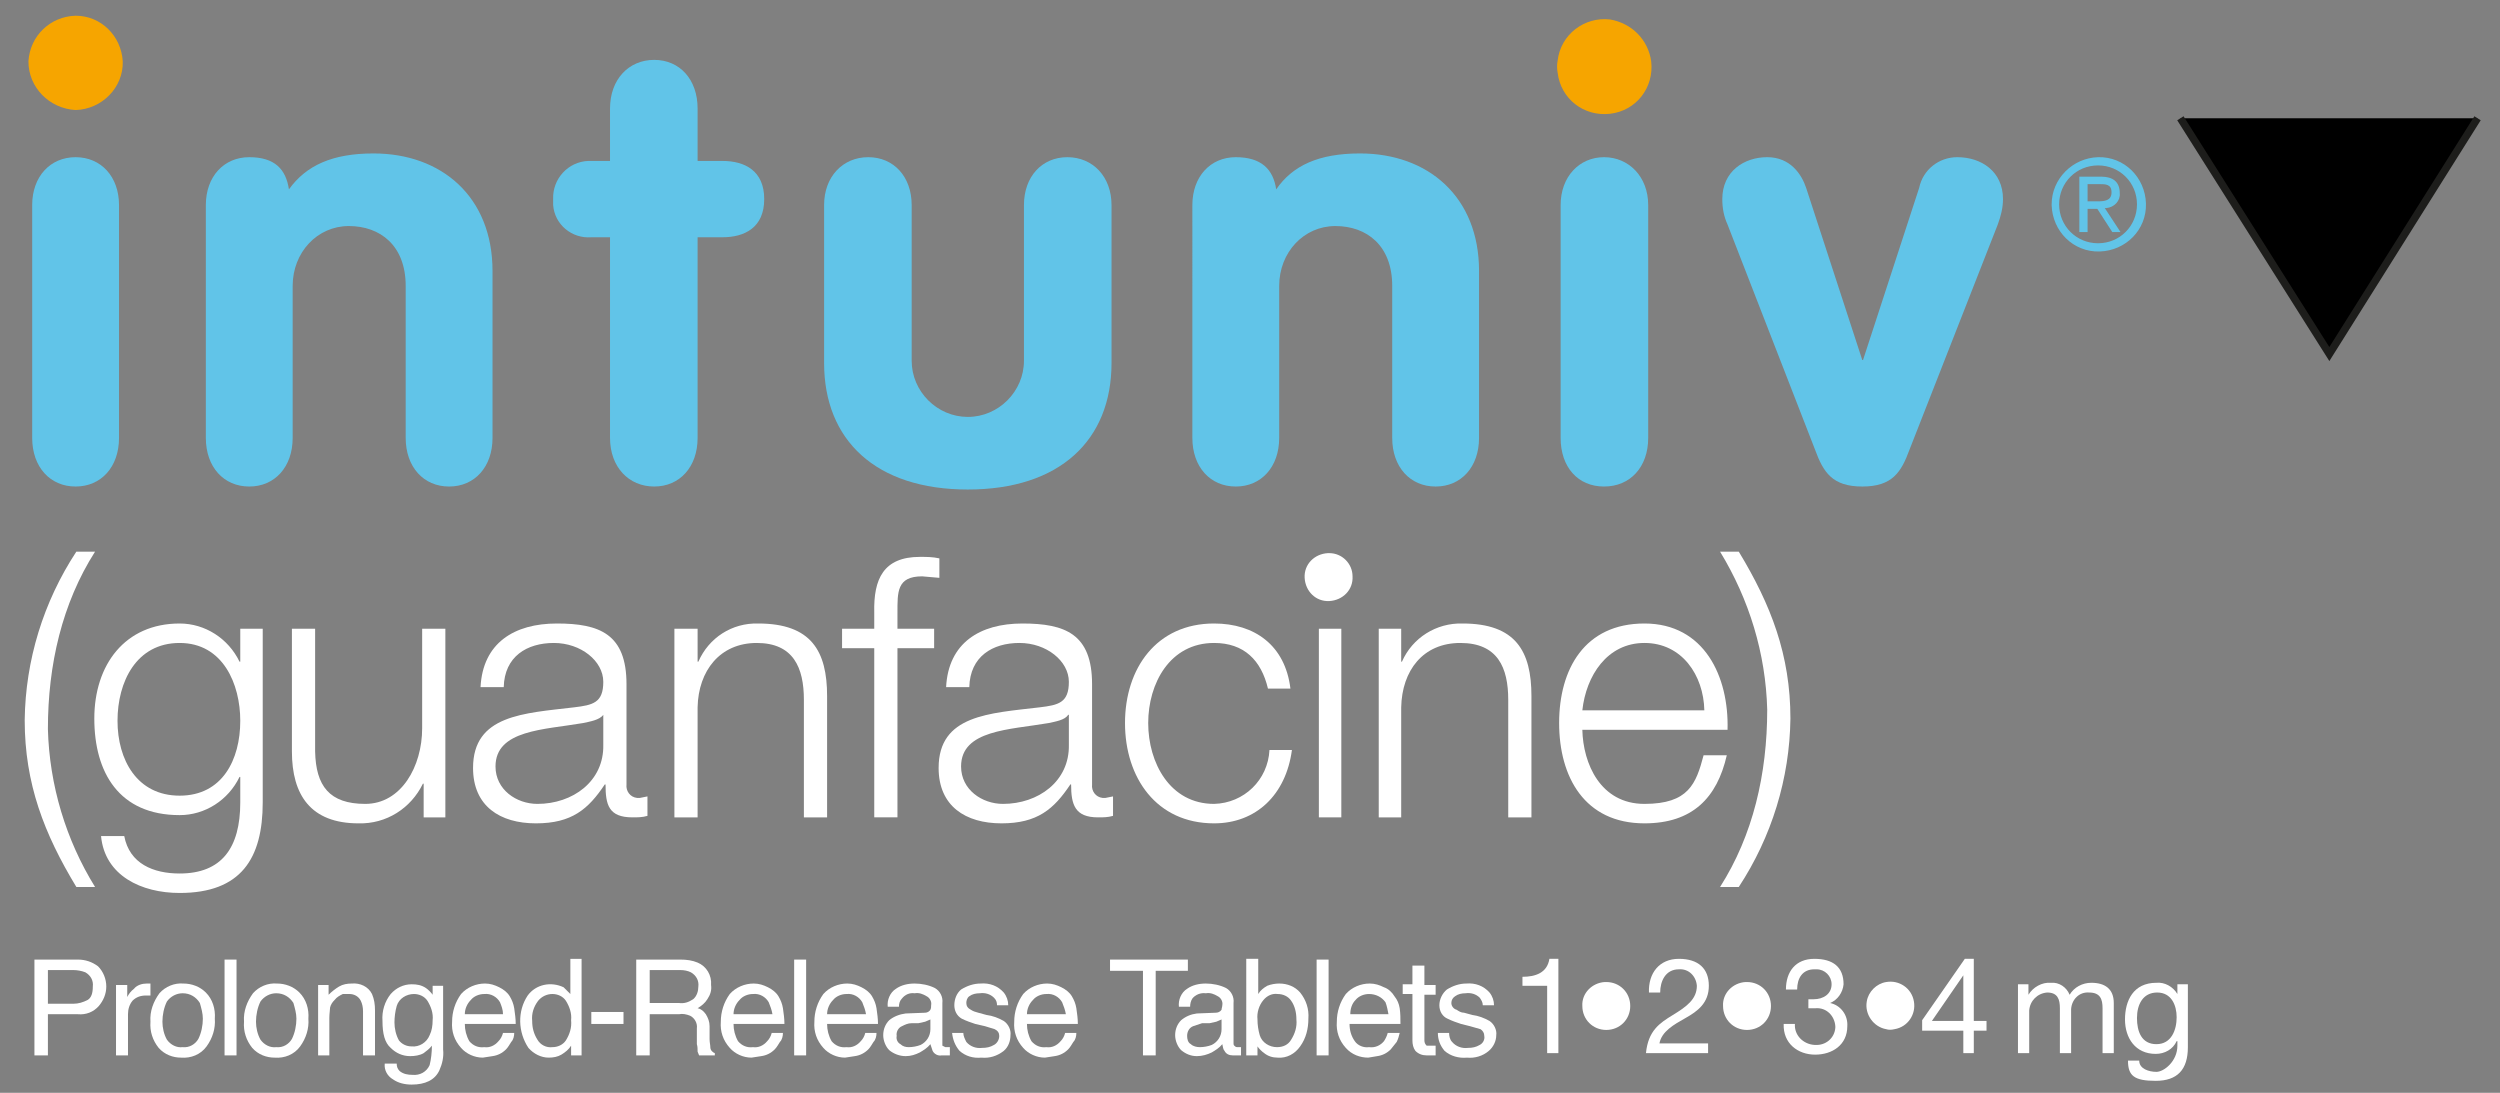 <?xml version="1.0" encoding="utf-8"?>
<!-- Generator: Adobe Illustrator 24.1.0, SVG Export Plug-In . SVG Version: 6.00 Build 0)  -->
<svg version="1.1" id="Layer_1" xmlns="http://www.w3.org/2000/svg" xmlns:xlink="http://www.w3.org/1999/xlink" x="0px" y="0px"
	 viewBox="0 0 334 146" style="enable-background:new 0 0 334 146;" xml:space="preserve">
<rect x="0" y="0" width="334" height="146" fill="#808080" stroke="none"/>
<style type="text/css">
	.st0{fill:#F6A500;}
	.st1{fill:#61C4E8;}
	.st2{fill:#FFFFFF;}
	.st3{stroke:#1D1D1B;stroke-miterlimit:10;}
</style>
<path class="st0" d="M16.4,8.2c0.1,3.5-2.8,6.4-6.3,6.5c0,0,0,0,0,0c-3.5-0.2-6.3-3-6.3-6.5c0.2-3.4,2.9-6,6.3-6.1
	C13.5,2.1,16.2,4.8,16.4,8.2z"/>
<path class="st0" d="M220.6,8.2c0.4,3.5-2,6.6-5.5,7c-3.5,0.4-6.6-2-7-5.5c-0.1-0.5-0.1-1.1,0-1.6c0.4-3.5,3.6-5.9,7-5.5
	C218,3.1,220.2,5.3,220.6,8.2z"/>
<path class="st1" d="M280.3,21c3.5-0.1,6.3,2.7,6.4,6.2c0.1,3.5-2.7,6.3-6.2,6.4c-3.5,0.1-6.3-2.7-6.4-6.2c0,0,0-0.1,0-0.1
	C274.1,23.9,276.9,21.1,280.3,21z M285.5,27.3c0-2.9-2.3-5.2-5.2-5.2c-2.9,0-5.2,2.3-5.2,5.2c0,2.9,2.3,5.2,5.2,5.2
	S285.5,30.2,285.5,27.3C285.5,27.3,285.5,27.3,285.5,27.3z M277.8,23.6h2.9c1.6,0,2.5,0.7,2.5,2.2c0.1,1-0.7,1.9-1.8,2
	c-0.1,0-0.1,0-0.2,0l2.1,3.2h-1.1l-2-3.1h-1.3V31h-1.1V23.6z M280.2,26.9c1,0,1.9-0.1,1.9-1.2s-0.8-1.1-1.6-1.1h-1.6v2.3L280.2,26.9
	z"/>
<path class="st1" d="M4.3,27.4c0-3.8,2.4-6.4,5.8-6.4s5.8,2.6,5.8,6.4v31.1c0,3.9-2.4,6.5-5.8,6.5s-5.8-2.6-5.8-6.5V27.4z"/>
<path class="st1" d="M27.5,27.4c0-3.8,2.4-6.4,5.8-6.4s4.9,1.6,5.3,4.3c2.3-3.2,5.8-4.8,11.3-4.8c9.1,0,15.9,5.8,15.9,15.7v22.3
	c0,3.9-2.4,6.5-5.8,6.5s-5.8-2.6-5.8-6.5V38.2c0-5.4-3.4-8-7.6-8s-7.5,3.5-7.5,8v20.3c0,3.9-2.4,6.5-5.8,6.5s-5.8-2.6-5.8-6.5V27.4z
	"/>
<path class="st1" d="M81.5,31.7H79c-2.6,0.2-4.9-1.7-5.1-4.3c0-0.3,0-0.6,0-0.8c-0.1-2.7,2-5,4.7-5.1c0.1,0,0.3,0,0.4,0h2.5v-7
	c0-3.9,2.5-6.5,5.9-6.5s5.8,2.6,5.8,6.5v7h3.3c3,0,5.6,1.3,5.6,5.1s-2.6,5.1-5.6,5.1h-3.3v26.8c0,3.9-2.4,6.5-5.8,6.5
	s-5.9-2.6-5.9-6.5L81.5,31.7z"/>
<path class="st1" d="M110.1,27.4c0-3.8,2.5-6.4,5.9-6.4s5.8,2.6,5.8,6.4v20.8c0,4.1,3.4,7.5,7.5,7.5s7.5-3.4,7.5-7.5V27.4
	c0-3.8,2.4-6.4,5.8-6.4s5.9,2.6,5.9,6.4v21.1c0,10.3-6.9,16.9-19.2,16.9s-19.2-6.6-19.2-16.9L110.1,27.4z"/>
<path class="st1" d="M159.3,27.4c0-3.8,2.4-6.4,5.8-6.4s5,1.6,5.4,4.3c2.2-3.2,5.7-4.8,11.2-4.8c9.1,0,15.9,5.8,15.9,15.7v22.3
	c0,3.9-2.4,6.5-5.8,6.5s-5.8-2.6-5.8-6.5V38.2c0-5.4-3.4-8-7.6-8s-7.5,3.5-7.5,8v20.3c0,3.9-2.4,6.5-5.8,6.5s-5.8-2.6-5.8-6.5
	L159.3,27.4z"/>
<path class="st1" d="M208.5,27.4c0-3.8,2.5-6.4,5.8-6.4s5.9,2.6,5.9,6.4v31.1c0,3.9-2.4,6.5-5.9,6.5s-5.8-2.6-5.8-6.5V27.4z"/>
<path class="st1" d="M230.8,30c-0.5-1.1-0.7-2.2-0.7-3.4c0-3.7,2.9-5.6,6-5.6s4.6,2.3,5.2,4.1l7.5,23h0.1l7.5-23
	c0.5-2.4,2.6-4.1,5.1-4.1c3.2,0,6.1,1.9,6.1,5.6c0,1.2-0.3,2.3-0.7,3.4l-11.8,30.1c-1.1,3-2.3,4.9-6.3,4.9s-5.2-1.9-6.3-4.9
	L230.8,30z"/>
<path class="st2" d="M10.2,118.5c-4.3-7.1-6.9-13.8-6.9-22.3c0.1-8,2.5-15.8,6.9-22.5h2.5c-4.4,6.9-6.3,15.1-6.3,23.7
	c0.2,7.5,2.4,14.8,6.3,21.1H10.2z"/>
<path class="st2" d="M35.1,107.2c0,7.5-2.9,12.1-11.1,12.1c-5.1,0-10-2.3-10.5-7.6h3.1c0.7,3.7,3.9,5,7.4,5c5.6,0,8.1-3.4,8.1-9.5
	v-3.4H32c-1.5,3.1-4.6,5.1-8,5.1c-8.1,0-11.4-5.7-11.4-12.9S16.7,83.3,24,83.3c3.4,0,6.5,2,8,5.1h0.1V84h3V107.2z M32.1,96.3
	c0-4.9-2.3-10.4-8.1-10.4s-8.3,5.2-8.3,10.4s2.6,10,8.3,10S32.1,101.5,32.1,96.3z"/>
<path class="st2" d="M59.5,109.2h-2.9v-4.5h-0.1c-1.6,3.3-4.9,5.4-8.6,5.3c-6.4,0-8.9-3.8-8.9-9.6V84h3.1v16.4c0.1,4.6,1.9,7,6.7,7
	s7.6-5,7.6-10.1V84h3.1L59.5,109.2z"/>
<path class="st2" d="M64.2,91.8c0.3-5.9,4.5-8.5,10.2-8.5s9.3,1.4,9.3,8.1v13.4c-0.1,0.9,0.5,1.7,1.4,1.8c0.1,0,0.3,0,0.4,0l1-0.2
	v2.6c-0.7,0.2-1.3,0.2-2,0.2c-3.2,0-3.6-1.7-3.6-4.4h-0.1c-2.2,3.3-4.4,5.2-9.2,5.2s-8.4-2.3-8.4-7.4c0-7.1,6.8-7.3,13.5-8.1
	c2.5-0.3,3.9-0.6,3.9-3.4s-3-5.2-6.6-5.2s-6.6,1.8-6.7,5.9L64.2,91.8z M80.6,95.5L80.6,95.5c-0.5,0.7-1.8,0.9-2.7,1.1
	c-5.2,0.9-11.7,0.9-11.7,5.8c0,3.1,2.8,5,5.6,5c4.7,0,8.9-3,8.8-7.9L80.6,95.5z"/>
<path class="st2" d="M90.1,84h3.1v4.4h0.1c1.4-3.2,4.5-5.2,8-5.1c7.1,0,9.2,3.7,9.2,9.7v16.2h-3.1V93.5c0-4.3-1.4-7.6-6.3-7.6
	s-7.8,3.7-7.9,8.6v14.7h-3.1V84z"/>
<path class="st2" d="M124.8,86.6h-4.9v22.6h-3.1V86.6h-4.3V84h4.3v-2.2c-0.1-4.4,1.2-7.4,6.1-7.4c0.9,0,1.7,0,2.6,0.2v2.6l-2.3-0.2
	c-3.4,0-3.3,2.1-3.3,4.9V84h4.9L124.8,86.6z"/>
<path class="st2" d="M126.4,91.8c0.3-5.9,4.5-8.5,10.2-8.5s9.3,1.4,9.3,8.1v13.4c-0.1,0.9,0.5,1.7,1.4,1.8c0.1,0,0.3,0,0.4,0l1-0.2
	v2.6c-0.7,0.2-1.3,0.2-2,0.2c-3.1,0-3.6-1.7-3.6-4.4H143c-2.2,3.3-4.4,5.2-9.2,5.2s-8.4-2.3-8.4-7.4c0-7.1,6.8-7.3,13.5-8.1
	c2.5-0.3,3.9-0.6,3.9-3.4s-3-5.2-6.6-5.2s-6.6,1.8-6.7,5.9L126.4,91.8z M142.8,95.5h-0.1c-0.4,0.7-1.7,0.9-2.6,1.1
	c-5.2,0.9-11.7,0.9-11.7,5.8c0,3.1,2.8,5,5.6,5c4.7,0,8.9-3,8.8-7.9V95.5z"/>
<path class="st2" d="M169.4,92c-0.9-3.8-3.2-6.1-7.2-6.1c-5.9,0-8.8,5.4-8.8,10.7s2.9,10.8,8.8,10.8c4-0.1,7.2-3.2,7.4-7.2h3
	c-0.8,6-4.8,9.8-10.4,9.8c-7.7,0-11.9-6.1-11.9-13.4s4.2-13.3,11.9-13.3c5.4,0,9.5,2.9,10.2,8.7H169.4z"/>
<path class="st2" d="M176.2,74.4h3v4.9h-3V74.4z M176.2,84h3v25.2h-3V84z"/>
<path class="st2" d="M184.2,84h3v4.4h0.1c1.4-3.2,4.6-5.2,8.1-5.1c7.1,0,9.2,3.7,9.2,9.7v16.2h-3.1V93.5c0-4.3-1.4-7.6-6.4-7.6
	s-7.8,3.7-7.9,8.6v14.7h-3L184.2,84z"/>
<path class="st2" d="M211.4,97.5c0.1,4.5,2.4,9.9,8.3,9.9s6.9-2.7,7.9-6.5h3.1c-1.3,5.7-4.6,9.1-11,9.1c-8,0-11.4-6.2-11.4-13.4
	s3.4-13.3,11.4-13.3s11.3,7.1,11.1,14.2L211.4,97.5z M227.7,94.9c-0.1-4.7-3-9-8-9s-7.8,4.4-8.3,9H227.7z"/>
<path class="st2" d="M232.3,73.7c4.3,7.1,6.9,13.8,6.9,22.3c-0.1,8-2.5,15.8-6.9,22.5h-2.5c4.4-6.9,6.3-15.1,6.3-23.7
	c-0.2-7.5-2.4-14.7-6.3-21.1L232.3,73.7z"/>
<path class="st2" d="M208.2,140.7h-1.5v-9h-3.3v-1.2c1.7,0,3.3-0.5,3.6-2.4h1.2V140.7z"/>
<path class="st2" d="M214.6,131.2c1.8,0,3.2,1.4,3.2,3.2c0,1.8-1.4,3.2-3.2,3.2c-1.8,0-3.2-1.4-3.2-3.2l0,0c-0.1-1.7,1.3-3.1,3-3.2
	C214.5,131.2,214.5,131.2,214.6,131.2z"/>
<path class="st2" d="M220.3,132.6c-0.1-2.6,1.4-4.5,4-4.5s4,1.3,4,3.6s-1.5,3.4-3.1,4.3s-3.2,1.8-3.5,3.4h6.5v1.3h-8.3
	c0.3-3,1.8-4,3.6-5.1s3.2-2.1,3.2-3.9c-0.1-1.3-1.1-2.3-2.4-2.2c0,0,0,0,0,0c-1.8,0-2.5,1.6-2.5,3.1L220.3,132.6z"/>
<path class="st2" d="M233.4,131.2c1.8,0,3.2,1.4,3.2,3.2c0,1.8-1.4,3.2-3.2,3.2c-1.8,0-3.2-1.4-3.2-3.2l0,0c-0.1-1.7,1.3-3.1,3-3.2
	C233.3,131.2,233.3,131.2,233.4,131.2z"/>
<path class="st2" d="M241.6,133.5h0.7c1.3,0,2.4-0.7,2.4-2c0-1.1-0.9-2-2-2c-0.1,0-0.2,0-0.3,0c-1.6,0-2.3,1.2-2.3,2.7h-1.5
	c0-2.4,1.3-4.1,3.8-4.1s3.9,1.1,3.9,3.4c-0.1,1.1-0.8,2.1-1.8,2.5l0,0c1.4,0.3,2.4,1.6,2.3,3.1c0,2.5-2,3.8-4.3,3.8
	s-4.3-1.5-4.2-4.1h1.5c-0.1,1.5,1.1,2.7,2.6,2.8c0,0,0.1,0,0.1,0c1.4,0.1,2.6-0.9,2.7-2.3c0-0.1,0-0.1,0-0.2
	c-0.1-1.4-1.2-2.5-2.6-2.4c0,0-0.1,0-0.1,0h-0.9L241.6,133.5z"/>
<path class="st2" d="M252,131.2c1.7-0.3,3.4,0.8,3.7,2.6c0.3,1.7-0.8,3.4-2.6,3.7c-0.4,0.1-0.8,0.1-1.1,0c-1.7-0.3-2.9-2-2.6-3.7
	C249.6,132.5,250.7,131.4,252,131.2z"/>
<path class="st2" d="M263.7,136.4h1.7v1.3h-1.7v3h-1.4v-3h-5.5v-1.4l5.7-8.2h1.2L263.7,136.4z M262.3,136.4v-6.1l0,0l-4.2,6.1H262.3
	z"/>
<path class="st2" d="M269.6,131.5h1.4v1.4l0,0c0.6-1,1.8-1.7,3-1.6c1.1-0.1,2.1,0.6,2.5,1.6c0.6-1,1.7-1.6,2.9-1.6
	c1.8,0,3,0.8,3,2.7v6.7h-1.5v-6c0-1.2-0.3-2.1-1.8-2.1c-1.3-0.1-2.3,0.9-2.4,2.2c0,0.1,0,0.1,0,0.2v5.7h-1.5v-6
	c0-1.2-0.3-2.1-1.7-2.1c-1.3,0.1-2.3,1.1-2.4,2.4v5.7h-1.5V131.5z"/>
<path class="st2" d="M292.3,139.9c0,3-1.4,4.5-4.3,4.5s-3.7-0.7-3.7-2.7h1.5c0,1.1,1.3,1.5,2.3,1.5s2.8-1.4,2.8-3.5v-0.6h-0.1
	c-0.5,1.1-1.6,1.7-2.8,1.7c-2.7,0-4.1-2.1-4.1-4.6s1.1-4.9,4.2-4.9c1.1-0.1,2.2,0.5,2.8,1.5l0,0v-1.3h1.4L292.3,139.9z M290.8,135.9
	c0-1.6-0.7-3.3-2.6-3.3s-2.7,1.6-2.7,3.4s0.6,3.5,2.6,3.5S290.8,137.6,290.8,135.9z"/>
<path class="st2" d="M180.7,77c0.1,1.8-1.3,3.2-3.1,3.3c-1.8,0.1-3.2-1.3-3.3-3.1c-0.1-1.8,1.3-3.2,3.1-3.3c0.1,0,0.1,0,0.2,0
	C179.3,73.9,180.7,75.3,180.7,77C180.7,77,180.7,77,180.7,77z"/>
<path class="st2" d="M4.6,128.2h5.8c1,0,1.9,0.3,2.7,0.9c0.7,0.7,1.1,1.7,1.1,2.7c0,1-0.4,1.9-1,2.6c-0.7,0.8-1.7,1.2-2.8,1.1h-4
	v5.5H4.6V128.2z M11.4,129.9c-0.5-0.2-1.1-0.3-1.6-0.3H6.4v4.5h3.4c0.7,0,1.3-0.2,1.9-0.5c0.5-0.3,0.7-0.9,0.7-1.8
	C12.5,131,12.1,130.3,11.4,129.9z"/>
<path class="st2" d="M15.5,131.6H17v1.6c0.2-0.4,0.5-0.8,0.9-1.1c0.4-0.5,1.1-0.7,1.7-0.7h0.5v1.6h-0.6c-0.7,0-1.3,0.2-1.8,0.7
	c-0.4,0.5-0.6,1.1-0.6,1.8v5.5h-1.6V131.6z"/>
<path class="st2" d="M27.5,132.6c0.9,0.9,1.3,2.2,1.2,3.5c0.1,1.3-0.3,2.6-1.1,3.7c-0.8,1.1-2.1,1.6-3.4,1.5c-1.1,0-2.2-0.4-3-1.3
	c-0.8-1-1.2-2.2-1.1-3.5c-0.1-1.4,0.4-2.7,1.2-3.8c0.8-0.9,2-1.4,3.2-1.3C25.6,131.4,26.7,131.8,27.5,132.6z M26.5,138.8
	c0.4-0.8,0.6-1.8,0.6-2.7c0-0.7-0.2-1.4-0.4-2.1c-0.5-0.8-1.3-1.3-2.3-1.3c-0.8,0-1.6,0.4-2.1,1.1c-0.4,0.8-0.6,1.8-0.6,2.7
	c0,0.8,0.2,1.7,0.6,2.4c0.5,0.7,1.3,1.1,2.1,1C25.3,140,26.1,139.5,26.5,138.8z"/>
<path class="st2" d="M30,128.2h1.6V141H30V128.2z"/>
<path class="st2" d="M40,132.6c0.9,0.9,1.3,2.2,1.2,3.5c0.1,1.3-0.3,2.6-1.1,3.7c-0.8,1.1-2.1,1.6-3.4,1.5c-1.1,0-2.2-0.4-3-1.3
	c-0.8-1-1.2-2.2-1.1-3.5c-0.1-1.4,0.4-2.7,1.2-3.8c0.8-0.9,2-1.4,3.2-1.3C38.1,131.4,39.2,131.8,40,132.6z M39,138.8
	c0.4-0.8,0.6-1.8,0.6-2.7c0-0.7-0.2-1.4-0.4-2.1c-0.5-0.8-1.3-1.3-2.3-1.3c-0.8,0-1.6,0.4-2.1,1.1c-0.4,0.8-0.6,1.8-0.6,2.7
	c0,0.8,0.2,1.7,0.6,2.4c0.5,0.7,1.3,1.1,2.1,1C37.8,140,38.6,139.5,39,138.8z"/>
<path class="st2" d="M42.5,131.6h1.4v1.3c0.4-0.4,0.9-0.8,1.4-1.1c0.5-0.3,1.1-0.4,1.7-0.4c1.1-0.1,2.2,0.4,2.7,1.4
	c0.3,0.7,0.4,1.4,0.4,2.2v6h-1.6v-5.9c0-0.5-0.1-1-0.3-1.4c-0.3-0.6-0.9-0.9-1.5-0.9h-0.9c-0.4,0.2-0.8,0.4-1.1,0.8
	c-0.3,0.3-0.5,0.6-0.6,1c0,0.3-0.1,0.8-0.1,1.4v5h-1.5V131.6z"/>
<path class="st2" d="M56.9,132c0.3,0.2,0.7,0.6,0.9,0.9v-1.2h1.4v8.5c0.1,1-0.1,1.9-0.5,2.8c-0.6,1.3-1.9,1.9-3.7,1.9
	c-0.9,0-1.8-0.2-2.5-0.7c-0.7-0.4-1.2-1.2-1.1-2.1H53c0,0.4,0.1,0.7,0.4,1c0.5,0.4,1.1,0.5,1.7,0.5c1,0.1,1.9-0.4,2.3-1.3
	c0.2-0.8,0.3-1.7,0.3-2.6c-0.3,0.4-0.7,0.7-1.1,1c-0.5,0.3-1.2,0.4-1.8,0.4c-1,0-1.9-0.4-2.6-1.1c-0.8-0.7-1.1-1.9-1.1-3.6
	c-0.1-1.3,0.3-2.6,1.1-3.6c0.7-0.8,1.7-1.3,2.8-1.3C55.7,131.5,56.3,131.6,56.9,132z M57.1,133.7c-0.4-0.6-1.1-0.9-1.8-0.9
	c-1,0-2,0.6-2.3,1.6c-0.2,0.7-0.3,1.5-0.3,2.2c0,0.8,0.2,1.7,0.6,2.4c0.4,0.5,1,0.8,1.7,0.8c1,0.1,2-0.5,2.4-1.5
	c0.3-0.6,0.4-1.3,0.4-2C57.9,135.4,57.6,134.5,57.1,133.7z"/>
<path class="st2" d="M66.7,131.9c0.6,0.3,1.1,0.7,1.4,1.2c0.3,0.5,0.5,1,0.6,1.6c0.1,0.7,0.2,1.4,0.2,2.1h-6.8
	c0,0.8,0.2,1.6,0.6,2.3c0.5,0.6,1.2,0.9,2,0.8c0.7,0.1,1.4-0.2,1.9-0.8c0.3-0.3,0.5-0.7,0.6-1.1h1.5c0,0.4-0.1,0.9-0.4,1.2
	c-0.2,0.3-0.4,0.7-0.7,1c-0.5,0.5-1.1,0.8-1.8,0.9l-1.3,0.2c-1.1,0-2.2-0.5-2.9-1.3c-0.9-1-1.3-2.2-1.2-3.5c0-1.3,0.4-2.6,1.2-3.7
	c0.8-0.9,2-1.4,3.2-1.4C65.5,131.4,66.1,131.6,66.7,131.9z M67.2,135.5c0-0.6-0.2-1.1-0.4-1.6c-0.4-0.7-1.2-1.2-2.1-1.1
	c-0.7,0-1.4,0.3-1.8,0.8c-0.5,0.5-0.8,1.2-0.8,1.9L67.2,135.5z"/>
<path class="st2" d="M75.3,131.9l0.9,0.9v-4.7h1.5V141h-1.4v-1.3c-0.3,0.5-0.8,0.9-1.3,1.2c-0.5,0.3-1.1,0.4-1.7,0.4
	c-1,0-2-0.5-2.7-1.3c-1.4-2.1-1.5-4.9-0.1-7C71.6,131.5,73.6,131.1,75.3,131.9L75.3,131.9z M71.8,138.9c0.4,0.7,1.2,1.1,2,1
	c0.7,0,1.4-0.3,1.8-0.9c0.5-0.8,0.8-1.7,0.7-2.7c0.1-0.9-0.2-1.8-0.7-2.6c-0.4-0.6-1.1-0.9-1.8-0.9c-0.7,0-1.4,0.3-1.9,0.9
	c-0.6,0.8-0.9,1.7-0.8,2.7C71.1,137.3,71.3,138.1,71.8,138.9z"/>
<path class="st2" d="M79,135.2h4.3v1.6H79V135.2z"/>
<path class="st2" d="M85,128.2h5.9c0.8,0,1.6,0.1,2.3,0.4c1.2,0.5,1.9,1.7,1.8,3c0.1,0.7-0.1,1.3-0.5,1.9c-0.3,0.5-0.8,0.9-1.3,1.2
	c0.5,0.1,0.8,0.4,1.1,0.8c0.3,0.5,0.5,1,0.5,1.6v1.7c0,0.5,0.1,0.8,0.1,1.1c0,0.4,0.3,0.7,0.6,0.8v0.3h-2.1l-0.2-0.5
	c0-0.3,0-0.7-0.1-1v-2.1c0.1-0.7-0.3-1.4-0.9-1.7c-0.5-0.2-1-0.3-1.5-0.2h-3.9v5.5H85V128.2z M90.7,134c0.7,0.1,1.3-0.1,1.9-0.5
	c0.5-0.4,0.7-1.1,0.7-1.7c0.1-0.8-0.3-1.5-1-1.9c-0.4-0.2-0.9-0.3-1.4-0.3h-4.1v4.4H90.7z"/>
<path class="st2" d="M102.6,131.9c0.6,0.3,1.1,0.7,1.4,1.2c0.3,0.5,0.5,1,0.6,1.6c0.1,0.7,0.2,1.4,0.2,2.1H98c0,0.8,0.2,1.6,0.6,2.3
	c0.5,0.6,1.2,0.9,2,0.8c0.7,0.1,1.4-0.2,1.9-0.8c0.3-0.3,0.5-0.7,0.6-1.1h1.5c0,0.4-0.1,0.9-0.4,1.2c-0.2,0.3-0.4,0.7-0.7,1
	c-0.5,0.5-1.1,0.8-1.8,0.9l-1.3,0.2c-1.1,0-2.2-0.5-2.9-1.3c-0.9-1-1.3-2.2-1.2-3.5c0-1.3,0.4-2.6,1.2-3.7c0.8-0.9,2-1.4,3.2-1.4
	C101.4,131.4,102,131.6,102.6,131.9z M103.2,135.5c-0.1-0.6-0.3-1.1-0.5-1.6c-0.4-0.7-1.2-1.2-2.1-1.1c-0.7,0-1.4,0.3-1.8,0.8
	c-0.5,0.5-0.8,1.2-0.8,1.9L103.2,135.5z"/>
<path class="st2" d="M106.1,128.2h1.6V141h-1.6V128.2z"/>
<path class="st2" d="M115.1,131.9c0.6,0.3,1.1,0.7,1.4,1.2c0.3,0.5,0.5,1,0.6,1.6c0.1,0.7,0.2,1.4,0.2,2.1h-6.8
	c0,0.8,0.2,1.6,0.6,2.3c0.5,0.6,1.2,0.9,2,0.8c0.7,0.1,1.4-0.2,1.9-0.8c0.3-0.3,0.5-0.7,0.6-1.1h1.5c0,0.4-0.1,0.9-0.4,1.2
	c-0.2,0.3-0.4,0.7-0.7,1c-0.5,0.5-1.1,0.8-1.8,0.9l-1.3,0.2c-1.1,0-2.2-0.5-2.9-1.3c-0.9-1-1.3-2.2-1.2-3.5c0-1.3,0.4-2.6,1.2-3.7
	c0.8-0.9,2-1.4,3.2-1.4C113.9,131.4,114.5,131.6,115.1,131.9z M115.7,135.5c-0.1-0.6-0.3-1.1-0.5-1.6c-0.4-0.7-1.2-1.2-2.1-1.1
	c-0.7,0-1.4,0.3-1.8,0.8c-0.5,0.5-0.8,1.2-0.8,1.9L115.7,135.5z"/>
<path class="st2" d="M123.6,135.3c0.3,0,0.6-0.2,0.7-0.4c0.1-0.2,0.1-0.4,0.1-0.6c0.1-0.5-0.2-1-0.6-1.2c-0.5-0.3-1-0.5-1.6-0.4
	c-0.7-0.1-1.3,0.2-1.7,0.7c-0.3,0.3-0.4,0.7-0.4,1.1h-1.5c-0.1-0.9,0.3-1.9,1.1-2.4c0.7-0.5,1.6-0.7,2.5-0.7c0.9,0,1.9,0.2,2.7,0.6
	c0.7,0.4,1.1,1.2,1,2v5.7l0.4,0.2h0.6v1.1h-1.1c-0.5,0.1-1-0.2-1.2-0.6c-0.1-0.3-0.2-0.6-0.3-0.9c-0.4,0.5-0.9,0.8-1.4,1.1
	c-0.6,0.3-1.2,0.5-1.9,0.5c-0.8,0-1.6-0.3-2.2-0.8c-0.5-0.5-0.8-1.3-0.8-2c0-0.8,0.3-1.5,0.8-2c0.6-0.5,1.4-0.8,2.2-0.9L123.6,135.3
	z M120.3,139.5c0.3,0.3,0.7,0.4,1.1,0.4c0.5,0,1.1-0.1,1.6-0.3c0.8-0.4,1.3-1.2,1.3-2.1v-1.3l-0.7,0.3l-0.9,0.2h-0.9
	c-0.5,0-0.9,0.2-1.3,0.4c-0.5,0.2-0.8,0.8-0.7,1.3C119.7,138.8,119.9,139.3,120.3,139.5z"/>
<path class="st2" d="M128.7,138c0,0.4,0.2,0.8,0.4,1.2c0.5,0.6,1.3,0.9,2.1,0.8c0.6,0,1.1-0.1,1.6-0.4c0.4-0.2,0.7-0.7,0.7-1.2
	c0-0.4-0.2-0.7-0.6-0.9l-1.3-0.4l-1.3-0.3c-0.6-0.2-1.2-0.4-1.8-0.7c-0.7-0.4-1-1.1-1-1.8c0-0.8,0.3-1.6,0.9-2.1
	c0.8-0.5,1.7-0.8,2.6-0.8c1.2-0.1,2.3,0.3,3.1,1.2c0.4,0.5,0.6,1.1,0.6,1.7h-1.5c0-0.4-0.1-0.7-0.4-1c-0.5-0.5-1.2-0.7-1.9-0.6
	c-0.5,0-1,0.1-1.4,0.4c-0.3,0.2-0.4,0.6-0.4,0.9c0,0.4,0.2,0.7,0.6,0.9c0.3,0.2,0.6,0.3,1,0.4l1.1,0.3c0.8,0.1,1.6,0.4,2.3,0.8
	c0.6,0.4,1,1.2,0.9,1.9c0,0.8-0.3,1.6-0.9,2.1c-0.9,0.7-1.9,1-3,0.9c-1.1,0.1-2.1-0.2-2.9-0.9c-0.6-0.7-0.9-1.5-1-2.4L128.7,138z"/>
<path class="st2" d="M141.8,131.9c0.6,0.3,1.1,0.7,1.4,1.2c0.3,0.5,0.5,1,0.6,1.6c0.1,0.7,0.2,1.4,0.2,2.1h-6.8
	c0,0.8,0.2,1.6,0.6,2.3c0.5,0.6,1.2,0.9,2,0.8c0.7,0.1,1.4-0.2,1.9-0.8c0.3-0.3,0.5-0.7,0.6-1.1h1.5c0,0.4-0.1,0.9-0.4,1.2
	c-0.2,0.3-0.4,0.7-0.7,1c-0.5,0.5-1.1,0.8-1.8,0.9l-1.3,0.2c-1.1,0-2.2-0.5-2.9-1.3c-0.9-1-1.3-2.2-1.2-3.5c0-1.3,0.4-2.6,1.2-3.7
	c0.8-0.9,2-1.4,3.2-1.4C140.6,131.4,141.2,131.6,141.8,131.9z M142.4,135.5c-0.1-0.6-0.3-1.1-0.5-1.6c-0.4-0.7-1.2-1.2-2.1-1.1
	c-0.7,0-1.4,0.3-1.8,0.8c-0.5,0.5-0.8,1.2-0.8,1.9L142.4,135.5z"/>
<path class="st2" d="M158.7,128.2v1.5h-4.3V141h-1.7v-11.3h-4.4v-1.5H158.7z"/>
<path class="st2" d="M162.4,135.3c0.3,0,0.6-0.1,0.8-0.4c0-0.2,0.1-0.4,0.1-0.6c0.1-0.5-0.2-1-0.6-1.2c-0.5-0.3-1-0.5-1.6-0.4
	c-0.7-0.1-1.4,0.2-1.8,0.7c-0.2,0.3-0.3,0.7-0.3,1.1h-1.5c-0.1-0.9,0.3-1.9,1.1-2.4c0.7-0.5,1.6-0.7,2.5-0.7c0.9,0,1.9,0.2,2.7,0.6
	c0.7,0.4,1.1,1.2,1,2v5.4c0,0.1,0,0.2,0.1,0.3c0.1,0.1,0.2,0.2,0.4,0.2h0.5v1.1h-1.1c-0.5,0-0.9-0.2-1.1-0.6
	c-0.2-0.2-0.2-0.5-0.3-0.9c-0.4,0.5-0.9,0.8-1.4,1.1c-0.6,0.3-1.3,0.5-2,0.5c-0.8,0-1.5-0.3-2.1-0.8c-0.5-0.5-0.8-1.3-0.8-2
	c0-0.8,0.3-1.5,0.8-2c0.6-0.5,1.3-0.8,2.1-0.9L162.4,135.3z M159.1,139.5c0.3,0.3,0.8,0.4,1.2,0.4c0.5,0,1.1-0.1,1.6-0.3
	c0.8-0.4,1.3-1.2,1.3-2.1v-1.3l-0.7,0.3l-0.9,0.2h-1l-1.2,0.4c-0.5,0.2-0.8,0.7-0.8,1.3C158.6,138.8,158.7,139.3,159.1,139.5
	L159.1,139.5z"/>
<path class="st2" d="M166.5,128.1h1.6v4.7c0.3-0.5,0.7-0.8,1.2-1.1c0.5-0.2,1.1-0.3,1.6-0.3c1.1,0,2.1,0.4,2.8,1.2
	c0.8,1,1.2,2.2,1.1,3.5c0,1.3-0.3,2.6-1.1,3.7c-0.7,1-1.8,1.6-3,1.5c-0.7,0-1.3-0.2-1.8-0.6c-0.3-0.2-0.7-0.6-0.9-0.9v1.2h-1.5
	L166.5,128.1z M172.5,138.9c0.5-0.8,0.8-1.7,0.7-2.7c0-0.9-0.2-1.8-0.7-2.5c-0.4-0.6-1.1-0.9-1.8-0.9c-0.7-0.1-1.4,0.2-1.9,0.8
	c-0.6,0.7-0.9,1.7-0.8,2.6c0,0.7,0.1,1.4,0.3,2.1c0.3,1,1.3,1.6,2.3,1.6C171.4,139.9,172.1,139.6,172.5,138.9L172.5,138.9z"/>
<path class="st2" d="M175.9,128.2h1.6V141h-1.6V128.2z"/>
<path class="st2" d="M184.9,131.9c0.6,0.2,1.1,0.7,1.4,1.2c0.4,0.5,0.6,1,0.7,1.6c0.1,0.7,0.1,1.4,0.1,2.1h-6.8
	c0,0.8,0.2,1.6,0.7,2.3c0.4,0.6,1.2,0.9,1.9,0.8c0.8,0.1,1.5-0.2,2-0.8c0.2-0.3,0.4-0.7,0.5-1.1h1.6c-0.1,0.4-0.2,0.8-0.4,1.2
	l-0.8,1c-0.5,0.5-1.1,0.8-1.8,0.9l-1.2,0.2c-1.1,0-2.2-0.4-3-1.3c-0.9-1-1.3-2.2-1.2-3.5c0-1.3,0.4-2.6,1.2-3.7
	c0.8-0.9,2-1.4,3.2-1.4C183.7,131.4,184.3,131.6,184.9,131.9z M185.5,135.5c-0.1-0.5-0.2-1.1-0.4-1.6c-0.5-0.7-1.3-1.1-2.2-1.1
	c-0.7,0-1.4,0.3-1.8,0.8c-0.5,0.5-0.7,1.2-0.7,1.9L185.5,135.5z"/>
<path class="st2" d="M188.7,129h1.6v2.6h1.5v1.3h-1.5v6.1c0,0.3,0.1,0.5,0.3,0.7h1.2v1.3h-1.2c-0.6,0-1.1-0.2-1.5-0.6
	c-0.3-0.4-0.4-0.9-0.4-1.4v-6.2h-1.3v-1.3h1.3L188.7,129z"/>
<path class="st2" d="M193.6,138c0,0.4,0.1,0.9,0.4,1.2c0.5,0.6,1.3,0.9,2.1,0.8c0.6,0,1.1-0.1,1.6-0.4c0.4-0.2,0.7-0.7,0.6-1.2
	c0-0.4-0.2-0.7-0.5-0.9l-1.4-0.4l-1.2-0.3c-0.6-0.2-1.2-0.4-1.8-0.7c-0.7-0.3-1.1-1-1.1-1.8c0-0.8,0.4-1.6,1-2.1
	c0.8-0.5,1.7-0.8,2.6-0.8c1.2-0.1,2.3,0.3,3.1,1.2c0.4,0.5,0.6,1.1,0.6,1.7h-1.5c0-0.4-0.2-0.7-0.4-1c-0.5-0.5-1.2-0.7-1.9-0.6
	c-0.5,0-1,0.1-1.4,0.4c-0.3,0.2-0.5,0.5-0.5,0.9c0,0.4,0.3,0.8,0.7,0.9c0.3,0.2,0.6,0.4,1,0.4l1.1,0.3c0.8,0.1,1.6,0.4,2.3,0.8
	c0.6,0.4,1,1.2,0.9,1.9c0,0.8-0.4,1.6-1,2.1c-0.8,0.7-1.9,1-2.9,0.9c-1.1,0.1-2.2-0.2-3-0.9c-0.6-0.7-0.9-1.5-0.9-2.4L193.6,138z"/>
<polyline class="st3" points="331,15.8 311.2,47.3 291.3,15.8 "/>
</svg>
